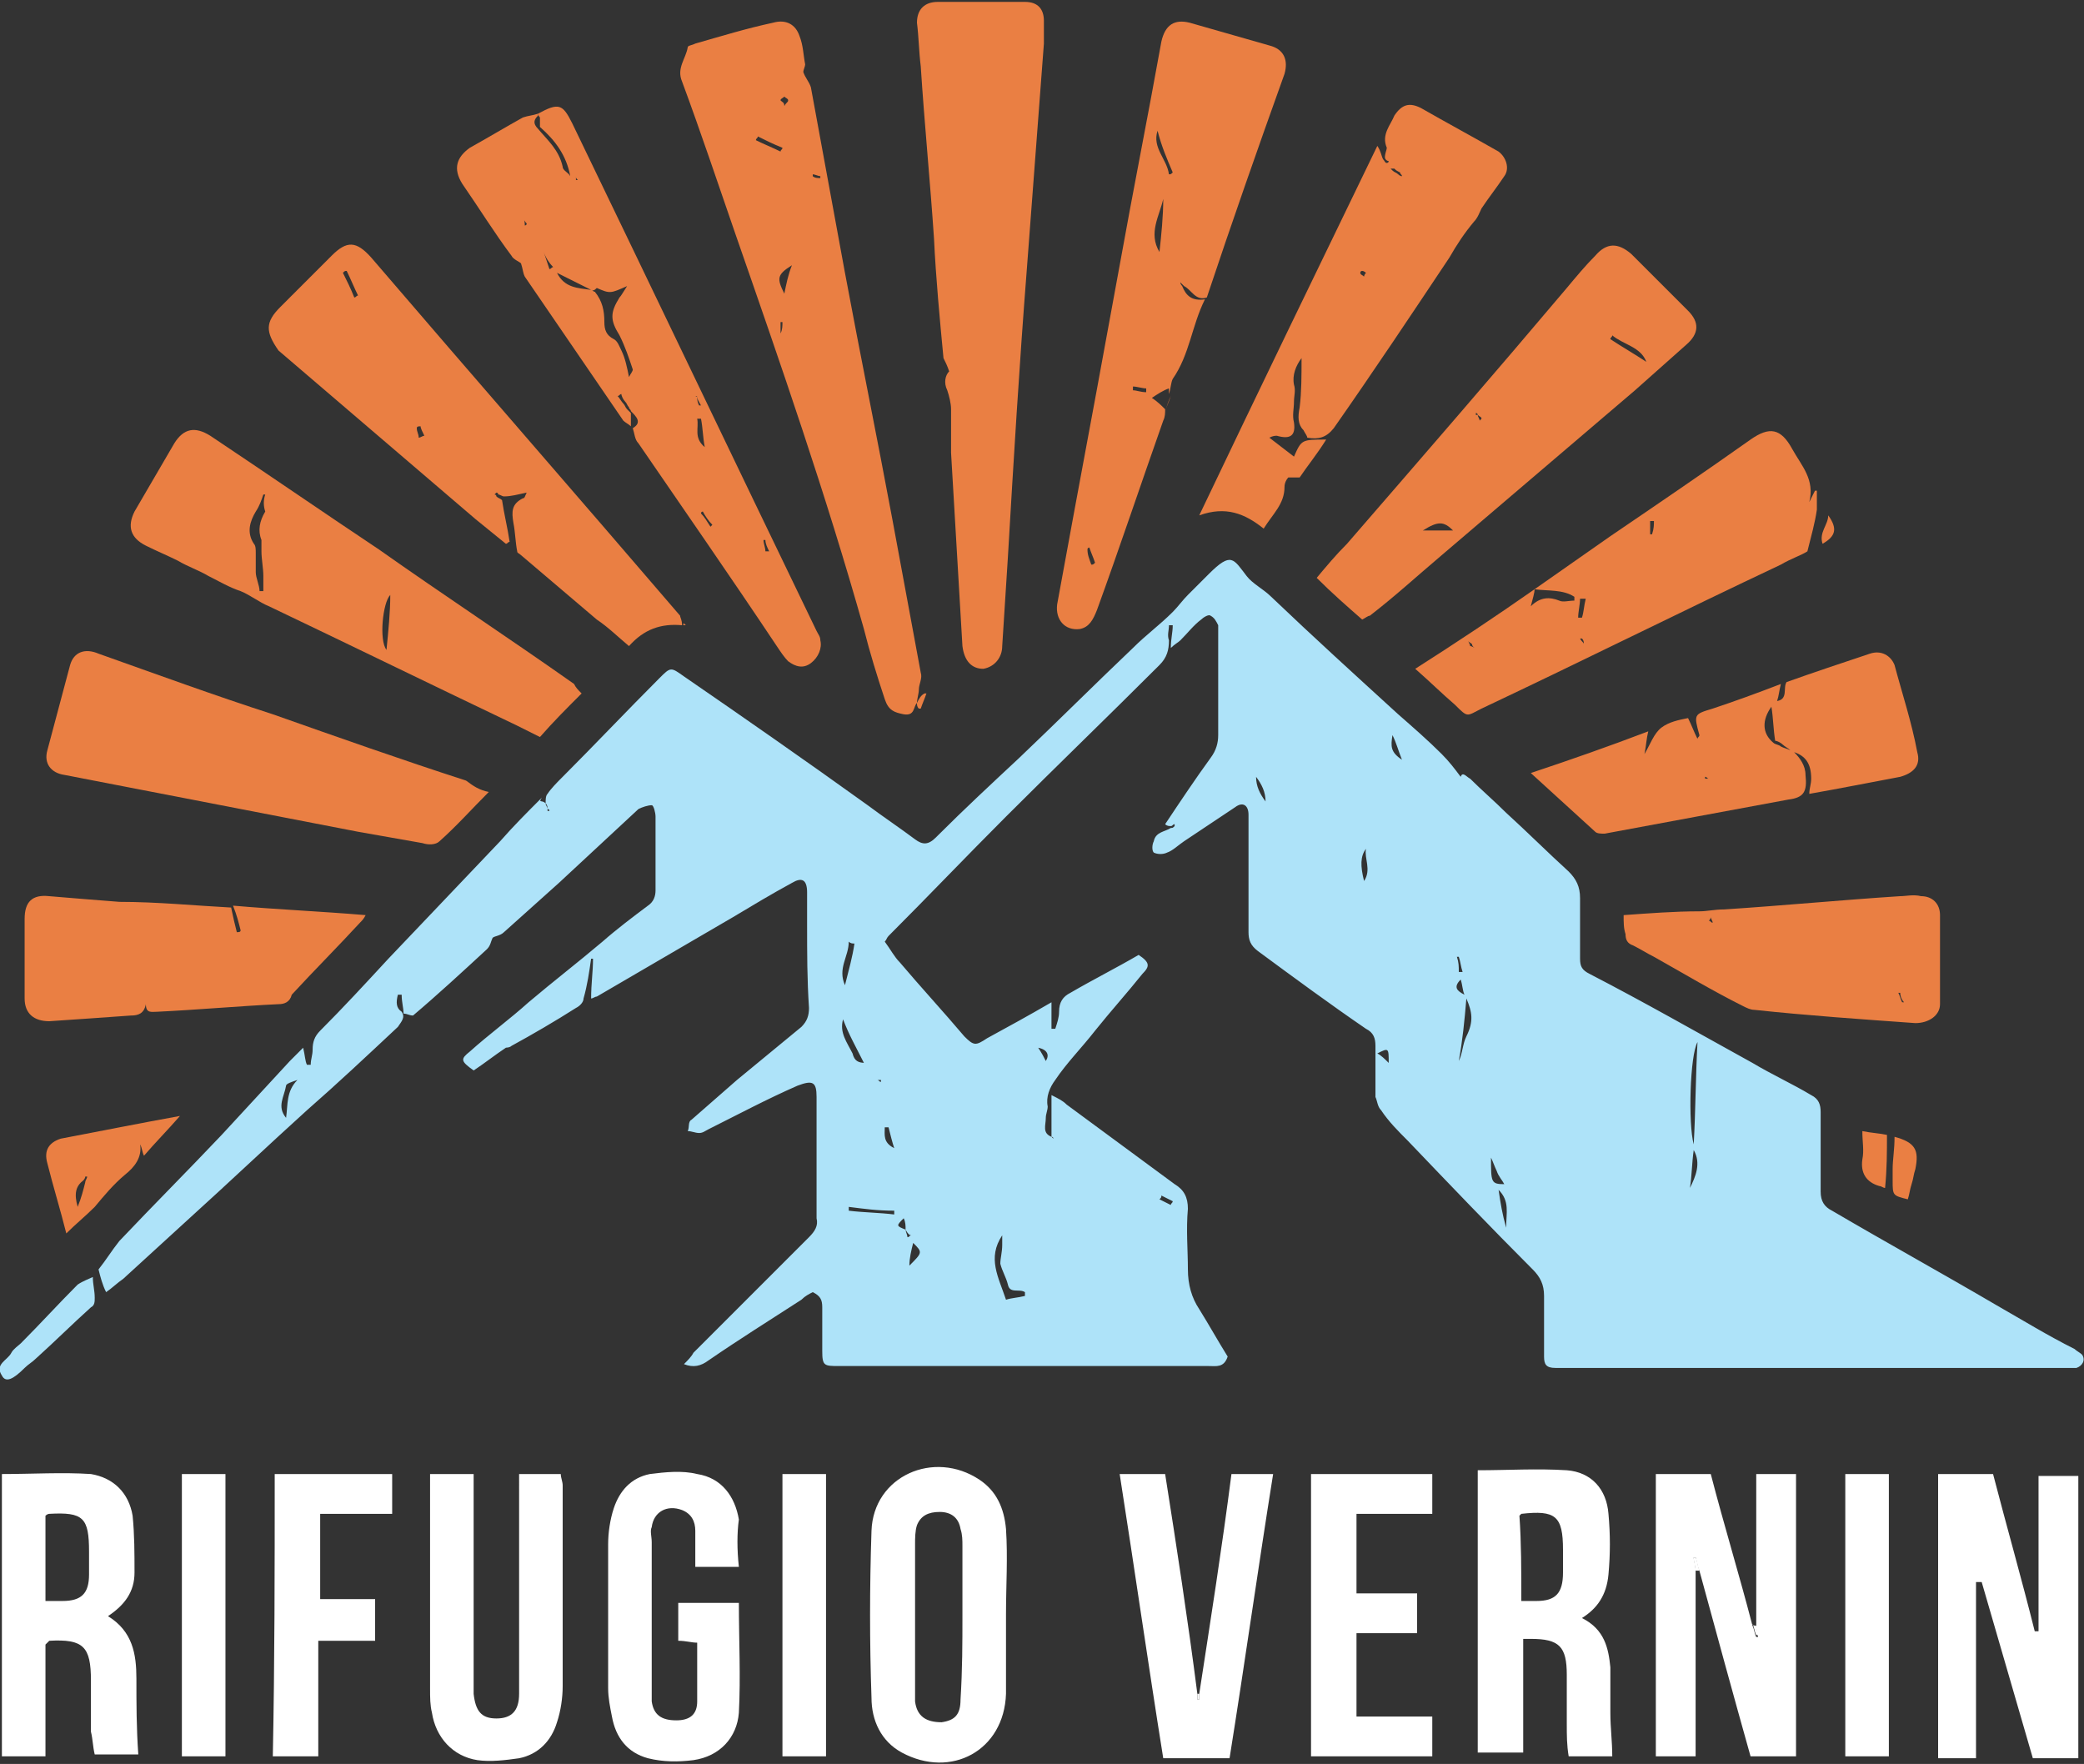 <?xml version="1.0" encoding="utf-8"?>
<!-- Generator: $$$/GeneralStr/196=Adobe Illustrator 27.6.0, SVG Export Plug-In . SVG Version: 6.00 Build 0)  -->
<svg version="1.1" id="Livello_1" xmlns="http://www.w3.org/2000/svg" xmlns:xlink="http://www.w3.org/1999/xlink" x="0px" y="0px"
	 width="110px" height="93.1px" viewBox="0 0 110 93.1" style="enable-background:new 0 0 110 93.1;" xml:space="preserve">
<rect x="0" y="0" width="110" height="93.1" fill="#333333" stroke="none"/>
<style type="text/css">
	.st0{fill:#AEE3F9;}
	.st1{fill:#EA7F43;}
	.st2{fill:#FFFFFF;}
</style>
<g>
	<path class="st0" d="M28.8,42.4c0-0.2,0-0.4,0.1-0.5c0.2-0.3,0.5-0.6,0.8-0.9c1.7-1.7,3.4-3.5,5.1-5.2c0.6-0.6,0.6-0.6,1.3-0.1
		c3.2,2.2,6.5,4.5,9.7,6.8c0.8,0.6,1.7,1.2,2.5,1.8c0.4,0.3,0.7,0.3,1.1-0.1c0,0,0,0,0.1-0.1c1.4-1.4,2.8-2.7,4.3-4.1
		c2-1.9,4-3.9,6-5.8c0.7-0.7,1.4-1.2,2.1-1.9c0.3-0.3,0.5-0.6,0.8-0.9c0.4-0.4,0.7-0.7,1.1-1.1c1.2-1.2,1.3-0.8,2,0.1
		c0.3,0.4,0.9,0.7,1.3,1.1c2.2,2.1,4.4,4.1,6.7,6.2c0.8,0.7,1.6,1.4,2.3,2.1c0.4,0.4,0.7,0.8,1,1.2c0.1-0.3,0.3,0,0.5,0.1
		c0.6,0.6,1.3,1.2,1.9,1.8c1.1,1,2.2,2.1,3.3,3.1c0.4,0.4,0.6,0.8,0.6,1.4c0,1.1,0,2.2,0,3.2c0,0.4,0.1,0.6,0.5,0.8
		c2.9,1.5,5.7,3.1,8.6,4.7c1,0.6,2.1,1.1,3.1,1.7c0.4,0.2,0.5,0.5,0.5,0.9c0,1.4,0,2.8,0,4.2c0,0.5,0.2,0.8,0.6,1
		c2.9,1.7,5.8,3.3,8.7,5c1.4,0.8,2.7,1.6,4.1,2.3c0.1,0.1,0.3,0.2,0.4,0.3c0.2,0.3,0,0.6-0.3,0.7c-0.2,0-0.4,0-0.6,0
		c-8.8,0-17.6,0-26.5,0c-0.1,0-0.3,0-0.4,0c-0.5,0-0.6-0.2-0.6-0.6c0-1.1,0-2.1,0-3.2c0-0.6-0.2-1-0.6-1.4c-2.2-2.2-4.4-4.5-6.6-6.8
		c-0.5-0.5-1-1-1.4-1.6c-0.2-0.2-0.2-0.5-0.3-0.7c0-0.9,0-1.8,0-2.7c0-0.4-0.1-0.7-0.5-0.9c-1.9-1.3-3.8-2.7-5.7-4.1
		c-0.4-0.3-0.5-0.6-0.5-1c0-1.9,0-3.8,0-5.7c0-0.2,0-0.3,0-0.5c0-0.5-0.3-0.7-0.7-0.4c-0.9,0.6-1.8,1.2-2.7,1.8
		c-0.3,0.2-0.6,0.5-0.9,0.6c-0.2,0.1-0.5,0.1-0.7,0c-0.1-0.1-0.1-0.4,0-0.6c0.1-0.5,0.6-0.5,0.9-0.7c0.1,0,0.1,0,0.2-0.1
		c0,0,0-0.1,0-0.1c-0.1,0-0.1,0.1-0.2,0.1c-0.1,0-0.2,0-0.3-0.1c0.8-1.2,1.6-2.4,2.4-3.5c0.3-0.4,0.4-0.8,0.4-1.2c0-1.8,0-3.6,0-5.3
		c0-0.2,0-0.4,0-0.5c-0.1-0.2-0.2-0.4-0.4-0.5c-0.1-0.1-0.4,0.1-0.5,0.2c-0.4,0.3-0.7,0.7-1.1,1.1c-0.1,0.1-0.3,0.2-0.5,0.4
		c0-0.5,0.1-0.8,0.1-1.2c-0.1,0-0.2,0-0.2,0c0,0.3-0.1,0.5,0,0.8c0,0.5-0.1,0.9-0.5,1.3c-2.7,2.7-5.4,5.3-8.1,8
		c-2.1,2.1-4.1,4.2-6.2,6.3c-0.1,0.1-0.1,0.2-0.2,0.3c0.3,0.4,0.5,0.8,0.8,1.1c1.1,1.3,2.3,2.6,3.4,3.9c0.5,0.5,0.6,0.5,1.2,0.1
		c1.1-0.6,2.2-1.2,3.4-1.9c0,0.5,0,1,0,1.4c0.1,0,0.1,0,0.2,0c0.1-0.3,0.2-0.6,0.2-0.9c0-0.5,0.2-0.8,0.6-1c1.2-0.7,2.4-1.3,3.6-2
		c0.6,0.4,0.6,0.6,0.2,1c-0.8,1-1.7,2-2.5,3c-0.7,0.9-1.5,1.7-2.1,2.6c-0.3,0.4-0.5,0.9-0.4,1.4c0,0.2-0.1,0.4-0.1,0.6
		c0,0.4-0.2,0.8,0.3,1c0,0,0.1,0.1,0.1,0.1c0,0,0-0.1-0.1-0.1c0-0.7,0-1.4,0-2.2c0.4,0.2,0.6,0.3,0.8,0.5c1.9,1.4,3.8,2.8,5.7,4.2
		c0.5,0.3,0.7,0.7,0.7,1.3c-0.1,1.1,0,2.2,0,3.2c0,0.8,0.2,1.5,0.6,2.1c0.5,0.8,1,1.7,1.5,2.5c-0.2,0.6-0.6,0.5-1,0.5
		c-4.1,0-8.3,0-12.4,0c-2.4,0-4.7,0-7.1,0c-0.8,0-0.9,0-0.9-0.8c0-0.8,0-1.5,0-2.3c0-0.4-0.1-0.6-0.5-0.8c-0.2,0.1-0.4,0.2-0.6,0.4
		c-1.7,1.1-3.3,2.1-4.9,3.2c-0.4,0.3-0.8,0.4-1.3,0.2c0.2-0.2,0.4-0.4,0.5-0.6c2-2,4-4,6.1-6.1c0.3-0.3,0.5-0.6,0.4-1
		c0-2.1,0-4.3,0-6.4c0-0.8-0.2-0.9-1-0.6c-1.6,0.7-3.1,1.5-4.7,2.3c-0.2,0.1-0.3,0.2-0.5,0.2c-0.2,0-0.4-0.1-0.6-0.1
		c0.1-0.2,0-0.5,0.2-0.6c0.8-0.7,1.6-1.4,2.4-2.1c1.1-0.9,2.3-1.9,3.4-2.8c0.3-0.3,0.4-0.6,0.4-1c-0.1-1.5-0.1-2.9-0.1-4.4
		c0-0.6,0-1.1,0-1.7c0-0.7-0.3-0.8-0.8-0.5c-1.1,0.6-2.1,1.2-3.1,1.8c-2.4,1.4-4.8,2.8-7.2,4.2c-0.1,0-0.2,0.1-0.3,0.1
		c0-0.8,0.1-1.4,0.1-2.1c0,0,0,0-0.1,0c-0.1,0.7-0.2,1.4-0.4,2.1c0,0.2-0.2,0.4-0.4,0.5c-1.1,0.7-2.3,1.4-3.4,2
		c-0.1,0.1-0.3,0.1-0.4,0.1c0,0,0,0,0-0.1c0,0,0,0,0,0c0,0,0,0,0.1,0.1c-0.6,0.4-1.1,0.8-1.7,1.2c-0.7-0.5-0.7-0.6-0.2-1
		c1-0.9,2.1-1.7,3.1-2.6c1.3-1.1,2.6-2.1,3.9-3.2c0.8-0.7,1.6-1.3,2.4-1.9c0.3-0.2,0.4-0.5,0.4-0.8c0-1.3,0-2.6,0-3.9
		c0-0.2-0.1-0.6-0.2-0.6c-0.2,0-0.5,0.1-0.7,0.2c-1.4,1.3-2.8,2.6-4.2,3.9c-1,0.9-1.9,1.7-2.9,2.6c-0.2,0.2-0.5,0.2-0.6,0.3
		c-0.1,0.2-0.1,0.4-0.3,0.6c-1.3,1.2-2.6,2.4-3.9,3.5c-0.2,0-0.3-0.1-0.5-0.1c0-0.3-0.1-0.6-0.1-1c-0.1,0-0.1,0-0.2,0
		c-0.1,0.4-0.1,0.7,0.2,0.9c0.2,0.3,0,0.5-0.2,0.8c-1.6,1.5-3.2,3-4.8,4.4c-2.1,1.9-4.1,3.8-6.2,5.7c-1.2,1.1-2.3,2.1-3.5,3.2
		c-0.3,0.2-0.6,0.5-0.9,0.7c-0.2-0.4-0.3-0.8-0.4-1.2c0,0,0,0,0,0c0.4-0.5,0.7-1,1.1-1.5c1.8-1.9,3.6-3.7,5.4-5.6
		c1.2-1.3,2.4-2.6,3.6-3.9c0.2-0.2,0.4-0.4,0.7-0.7c0.1,0.4,0.1,0.7,0.2,0.9c0.1,0,0.1,0,0.2,0c0-0.3,0.1-0.5,0.1-0.8
		c0-0.4,0.1-0.7,0.4-1c1.2-1.2,2.4-2.5,3.6-3.8c2-2.1,3.9-4.1,5.9-6.2c0.7-0.8,1.4-1.5,2.2-2.3C28.4,42.4,28.6,42.2,28.8,42.4
		c0,0.1,0.1,0.2,0.1,0.3c0,0,0,0,0,0.1c0,0,0,0,0.1,0c0,0,0-0.1-0.1-0.1C28.9,42.6,28.9,42.5,28.8,42.4z M62.2,63.7
		C62.2,63.7,62.2,63.7,62.2,63.7C62.2,63.7,62.2,63.7,62.2,63.7C62.2,63.7,62.2,63.7,62.2,63.7C62.2,63.8,62.2,63.8,62.2,63.7
		C62.3,63.8,62.3,63.8,62.2,63.7C62.3,63.8,62.2,63.8,62.2,63.7z M46.3,57c-0.1-0.1-0.1-0.1-0.2-0.2c-0.1-0.2-0.2-0.3-0.3-0.5
		c-0.1-0.1-0.1-0.1-0.2-0.2c-0.4-0.8-0.8-1.5-1.1-2.3c-0.2,0.7,0.2,1.2,0.5,1.8c0.1,0.4,0.3,0.5,0.7,0.5c0.1,0.1,0.1,0.1,0.2,0.2
		c0.1,0.2,0.2,0.3,0.3,0.5C46.2,56.9,46.2,56.9,46.3,57c0.1,0,0.1,0.1,0.2,0.1c0,0,0-0.1,0-0.1C46.4,57,46.3,57,46.3,57z M47.8,64.9
		c0,0.1,0.1,0.3,0.1,0.4c0.1,0,0.1-0.1,0.2-0.1C48,65.2,47.9,65.1,47.8,64.9c0-0.2,0-0.4-0.1-0.6C47.3,64.7,47.3,64.7,47.8,64.9z
		 M66.3,41C66.3,41,66.3,41,66.3,41C66.3,41,66.2,41,66.3,41C66.2,41,66.3,41,66.3,41c0,0.5,0.2,0.9,0.5,1.3
		C66.8,41.8,66.6,41.4,66.3,41z M89.4,60.4c0.1-1.8,0.1-3.6,0.2-5.4C89.2,55.7,89.1,59.3,89.4,60.4z M54.1,68.4c0-0.1,0-0.1,0-0.2
		c-0.3-0.2-0.8,0.1-0.9-0.4c-0.1-0.4-0.3-0.7-0.4-1.1c0-0.3,0.1-0.6,0.1-1c0-0.2,0-0.3,0-0.5c-0.8,1.2-0.2,2.2,0.2,3.4
		C53.4,68.5,53.7,68.5,54.1,68.4z M77.4,52.7c-0.1,1.2-0.2,2.2-0.4,3.3c0.2-0.4,0.2-0.9,0.4-1.3C77.8,53.9,77.7,53.4,77.4,52.7z
		 M44.6,52c0.2-0.8,0.4-1.5,0.5-2.2c-0.1,0-0.2,0-0.3-0.1C44.8,50.5,44.2,51.1,44.6,52z M15.1,59c0.1-0.7,0-1.4,0.6-2
		c-0.3,0.1-0.6,0.2-0.6,0.3C15,57.9,14.6,58.4,15.1,59z M78.7,61.1c0,1.3,0,1.4,0.7,1.4c-0.1-0.2-0.3-0.4-0.4-0.7
		C78.9,61.6,78.8,61.3,78.7,61.1z M44.8,63.7c0,0.1,0,0.1,0,0.2c0.8,0.1,1.6,0.1,2.4,0.2c0-0.1,0-0.1,0-0.2
		C46.3,63.9,45.6,63.8,44.8,63.7z M72,46.5c0.4-0.6,0-1.2,0.1-1.7C71.8,45.2,71.8,45.7,72,46.5z M89.4,60.7c-0.1,0.7-0.1,1.4-0.2,2
		C89.5,62.1,89.8,61.4,89.4,60.7z M48,66.8c0.7-0.7,0.7-0.7,0.2-1.2C48.1,66,48,66.4,48,66.8z M46.9,59.5c-0.1,0-0.1,0-0.2,0
		c0,0.4-0.1,0.8,0.5,1.1C47.1,60.3,47,59.9,46.9,59.5z M74,40.1c-0.2-0.5-0.3-0.9-0.5-1.3C73.4,39.4,73.4,39.7,74,40.1z M79.5,64.8
		c0-0.8,0.2-1.4-0.4-2C79.2,63.5,79.3,64.1,79.5,64.8z M73.3,56.1c0-0.8,0-0.8-0.6-0.5C72.9,55.7,73.1,55.9,73.3,56.1z M77.3,52.5
		c-0.1-0.2-0.1-0.5-0.2-0.8C76.7,52.1,76.9,52.3,77.3,52.5z M77,51.3c0.1,0,0.2,0,0.2,0c-0.1-0.3-0.1-0.5-0.2-0.8c0,0-0.1,0-0.1,0
		C77,50.8,77,51,77,51.3z M55.2,56c0.2-0.3,0.1-0.6-0.4-0.7C55,55.6,55.1,55.8,55.2,56z M61.3,63.1c0,0.1,0,0.1-0.1,0.2
		c0.2,0.1,0.4,0.2,0.6,0.3c0-0.1,0.1-0.1,0.1-0.2C61.7,63.3,61.5,63.2,61.3,63.1z"/>
	<path class="st1" d="M48.4,37.1c-0.2,0.2-0.1,0.7-0.7,0.6c-0.5-0.1-0.8-0.2-1-0.8c-0.4-1.2-0.8-2.5-1.1-3.7c-2-7.1-4.4-14-6.8-20.9
		C37.9,9.7,37,7,36,4.3c-0.3-0.7,0.2-1.2,0.3-1.8c0-0.1,0.2-0.1,0.4-0.2c1.4-0.4,2.7-0.8,4.1-1.1C41.5,1,42,1.3,42.2,1.9
		c0.2,0.5,0.2,1,0.3,1.5c0,0.1-0.1,0.3-0.1,0.4c0.1,0.3,0.3,0.5,0.4,0.8c0.6,3.3,1.2,6.5,1.8,9.8c0.8,4.3,1.7,8.7,2.5,13
		c0.5,2.7,1,5.4,1.5,8.1c0.1,0.3-0.1,0.6-0.1,0.9C48.5,36.6,48.4,36.9,48.4,37.1L48.4,37.1z M40,7.2c0,0.1-0.1,0.1-0.1,0.2
		c0.4,0.2,0.9,0.4,1.3,0.6c0-0.1,0.1-0.1,0.1-0.2C40.8,7.6,40.4,7.4,40,7.2z M41.4,15.5c0.1-0.5,0.2-1,0.4-1.5
		C41,14.5,41,14.7,41.4,15.5z M41.4,5.6c0.1-0.2,0.2-0.2,0.2-0.3c0-0.1-0.1-0.1-0.2-0.2c-0.1,0.1-0.2,0.1-0.2,0.2
		C41.3,5.4,41.4,5.4,41.4,5.6z M43.3,9.4c0,0,0-0.1,0-0.1c-0.1,0-0.3-0.1-0.4-0.1c0,0,0,0.1,0,0.1C43,9.4,43.2,9.4,43.3,9.4z
		 M41.2,17.6C41.2,17.6,41.2,17.6,41.2,17.6c0.1-0.2,0.1-0.4,0.1-0.6c0,0-0.1,0-0.1,0C41.2,17.2,41.2,17.4,41.2,17.6z M41.4,9
		C41.4,9.1,41.3,9.1,41.4,9c0,0.1,0,0.1,0,0.2c0,0,0,0,0,0C41.4,9.1,41.4,9.1,41.4,9z"/>
	<path class="st1" d="M50.1,19.6c-0.1-0.3-0.2-0.5-0.3-0.7c-0.2-2.1-0.4-4.2-0.5-6.3c-0.2-3-0.5-6-0.7-9.1c-0.1-0.8-0.1-1.5-0.2-2.3
		c0-0.7,0.4-1.1,1.1-1.1c1.5,0,3.1,0,4.6,0c0.7,0,1,0.4,1,1c0,0.4,0,0.8,0,1.2c-0.3,4-0.6,7.9-0.9,11.9c-0.4,5.1-0.7,10.1-1,15.2
		c-0.1,1.5-0.2,3.1-0.3,4.7c0,0.6-0.4,1.1-1,1.2c-0.6,0-1-0.4-1.1-1.2c-0.2-3.4-0.4-6.8-0.6-10.2c0-0.8,0-1.5,0-2.3
		c0-0.3-0.1-0.7-0.2-1C49.8,20.2,49.9,19.8,50.1,19.6z M52.9,13.2C52.9,13.3,52.9,13.3,52.9,13.2c0.1,0,0.3,0,0.4,0c0,0,0,0,0,0
		C53.2,13.2,53,13.2,52.9,13.2z"/>
	<path class="st1" d="M61.5,21.6c0,0.2,0,0.4-0.1,0.6c-1.2,3.4-2.3,6.7-3.5,10c-0.2,0.5-0.4,0.9-0.9,1c-0.8,0.1-1.3-0.5-1.2-1.3
		c0.3-1.6,0.6-3.3,0.9-4.9c0.8-4.3,1.6-8.6,2.4-13c0.7-3.9,1.5-7.9,2.2-11.8c0.2-0.9,0.7-1.2,1.5-1C64.2,1.6,65.6,2,67,2.4
		c0.8,0.2,1,0.8,0.8,1.5c-1.4,3.9-2.8,7.9-4.1,11.8c-0.6,0.2-0.8-0.4-1.2-0.6c-0.1-0.1-0.1-0.1-0.2-0.2c0,0.1,0.1,0.2,0.1,0.2
		c0.2,0.5,0.5,0.8,1.2,0.7c-0.7,1.4-0.8,2.9-1.7,4.2c-0.1,0.2-0.1,0.5-0.2,0.8l0,0c0-0.1,0-0.2,0-0.3c-0.3,0.1-0.6,0.3-0.9,0.5
		C61.1,21.2,61.3,21.4,61.5,21.6L61.5,21.6z M61.4,10.5c-0.2,0.9-0.8,1.8-0.2,2.8C61.3,12.4,61.4,11.4,61.4,10.5z M61.1,6.9
		c-0.3,0.9,0.5,1.5,0.6,2.3c0.1,0,0.1,0,0.2-0.1C61.6,8.4,61.3,7.7,61.1,6.9z M57.6,29.8c0.1,0,0.1,0,0.2-0.1
		c-0.1-0.3-0.2-0.5-0.3-0.8c0,0-0.1,0-0.1,0.1C57.4,29.3,57.5,29.5,57.6,29.8z M60.5,20.7c0-0.1,0-0.1,0-0.2c-0.2,0-0.5-0.1-0.7-0.1
		c0,0.1,0,0.1,0,0.2C60,20.6,60.2,20.7,60.5,20.7z"/>
	<path class="st1" d="M28.4,6c1.1-0.6,1.3-0.5,1.8,0.5c4.3,8.9,8.6,17.9,12.9,26.8c0.1,0.2,0.2,0.3,0.2,0.5c0.1,0.4-0.1,0.9-0.5,1.2
		c-0.4,0.3-0.8,0.2-1.2-0.1c-0.2-0.2-0.4-0.5-0.6-0.8c-2.4-3.6-4.9-7.2-7.3-10.7c-0.2-0.2-0.2-0.5-0.3-0.8c0.5-0.3,0.2-0.6-0.1-0.9
		c0-0.1-0.1-0.1-0.1-0.2c-0.1-0.1-0.1-0.2-0.2-0.3c-0.1-0.1-0.2-0.3-0.2-0.4c-0.1,0-0.1,0.1-0.2,0.1c0.1,0.1,0.2,0.3,0.3,0.4
		c0.1,0.1,0.1,0.2,0.2,0.3c0.1,0.1,0.1,0.1,0.2,0.2c0,0.2,0,0.4,0,0.7c-0.1-0.1-0.3-0.2-0.4-0.3c-1.7-2.5-3.5-5.1-5.2-7.6
		c-0.1-0.2-0.1-0.4-0.2-0.7c-0.1-0.1-0.4-0.2-0.5-0.4c-0.9-1.2-1.7-2.5-2.6-3.8c-0.5-0.8-0.3-1.4,0.4-1.9c0.9-0.5,1.9-1.1,2.8-1.6
		C27.9,6.1,28.1,6.1,28.4,6c0,0,0,0.1,0,0.1c-0.2,0.2-0.3,0.4,0,0.7c0.5,0.6,1.1,1.1,1.3,2c0,0.2,0.3,0.3,0.4,0.5
		c-0.2-1.1-0.8-1.9-1.6-2.6c0-0.2,0-0.3,0-0.5C28.4,6.1,28.4,6,28.4,6z M27.6,11.5L27.6,11.5L27.6,11.5c0.1,0.1,0.1,0.3,0.1,0.4
		c0,0,0.1,0,0.1-0.1C27.8,11.8,27.7,11.7,27.6,11.5z M28.7,13.3C28.6,13.3,28.6,13.3,28.7,13.3C28.6,13.3,28.6,13.3,28.7,13.3
		C28.6,13.3,28.6,13.3,28.7,13.3c0.1,0.3,0.2,0.6,0.3,0.9c0.1,0,0.1-0.1,0.2-0.1C29,13.9,28.8,13.6,28.7,13.3z M31.2,15.3
		c0.1,0,0.1,0.1,0.2,0.1c0.4,0.5,0.5,1,0.5,1.6c0,0.4,0.1,0.7,0.5,0.9c0.2,0.1,0.3,0.4,0.4,0.6c0.2,0.4,0.3,0.9,0.4,1.4
		c0.1-0.2,0.2-0.3,0.2-0.4c-0.2-0.6-0.4-1.2-0.7-1.8c-0.5-0.8-0.5-1.2,0-2c0.1-0.1,0.2-0.3,0.4-0.6c-0.9,0.4-0.9,0.4-1.6,0.1
		C31.3,15.4,31.3,15.3,31.2,15.3c-0.6-0.3-1.2-0.6-1.8-0.9C29.8,15.2,30.5,15.2,31.2,15.3z M37,22.1c-0.1,0-0.1,0-0.2,0
		c0.1,0.5-0.2,1,0.4,1.5C37.1,23.1,37.1,22.6,37,22.1z M37.5,27.8c0,0,0.1-0.1,0.1-0.1c-0.2-0.2-0.4-0.5-0.5-0.7
		C37.1,27,37,27,37,27.1C37.2,27.3,37.3,27.5,37.5,27.8z M40.4,28.5c0,0-0.1,0-0.1,0c0,0.2,0.1,0.4,0.1,0.6c0.1,0,0.1,0,0.2,0
		C40.5,28.9,40.4,28.7,40.4,28.5z M36.8,20.9C36.7,20.9,36.7,21,36.8,20.9c0,0.2,0,0.3,0.1,0.5c0,0,0.1,0,0.1,0
		C36.9,21.2,36.8,21.1,36.8,20.9z M30.4,9.3C30.4,9.3,30.3,9.4,30.4,9.3c0,0.1,0,0.1,0,0.2c0,0,0.1,0,0.1,0
		C30.4,9.4,30.4,9.4,30.4,9.3z"/>
	<path class="st1" d="M36,33c-1.1-0.1-2,0.2-2.8,1.1c-0.6-0.5-1.1-1-1.7-1.4c-1.3-1.1-2.7-2.3-4-3.4c-0.1-0.1-0.2-0.1-0.2-0.2
		c-0.1-0.5-0.1-1-0.2-1.5c-0.1-0.6-0.1-1,0.5-1.3c0.1,0,0.1-0.1,0.2-0.3c-0.5,0.1-0.8,0.2-1.2,0.2c-0.1,0-0.2-0.1-0.3-0.1
		c0,0,0-0.1-0.1-0.1c0,0,0,0-0.1,0.1c0,0,0.1,0,0.1,0.1c0.1,0.1,0.2,0.1,0.3,0.2c0.1,0.7,0.3,1.5,0.4,2.2c-0.1,0-0.1,0.1-0.2,0.1
		c-0.5-0.4-1.1-0.9-1.6-1.3c-3.5-3-6.9-5.9-10.4-8.9C14,17.5,14,17,14.8,16.2c0.9-0.9,1.8-1.8,2.7-2.7c0.8-0.8,1.3-0.8,2.1,0.1
		c5.4,6.3,10.9,12.6,16.3,18.9C35.9,32.6,36,32.7,36,33C36,32.9,36,32.9,36,33z M18.7,15.7c0.1,0,0.1-0.1,0.2-0.1
		c-0.2-0.4-0.4-0.9-0.6-1.3c-0.1,0-0.1,0-0.2,0.1C18.3,14.8,18.5,15.2,18.7,15.7z M22.2,22.5c-0.1,0-0.2,0-0.2,0.1
		c0,0.2,0.1,0.3,0.1,0.5c0.1,0,0.2-0.1,0.3-0.1C22.3,22.8,22.2,22.6,22.2,22.5z"/>
	<path class="st1" d="M30.7,36.6c-0.8,0.8-1.5,1.5-2.2,2.3c-0.4-0.2-0.8-0.4-1.2-0.6c-4.4-2.1-8.7-4.2-13.1-6.3
		c-0.5-0.2-1-0.6-1.5-0.8c-0.6-0.2-1.1-0.5-1.7-0.8c-0.5-0.3-1.1-0.5-1.6-0.8c-0.6-0.3-1.1-0.5-1.7-0.8c-0.8-0.4-1-1-0.6-1.8
		c0.7-1.2,1.4-2.4,2.1-3.6c0.5-0.8,1.1-0.9,1.9-0.4c3,2,5.9,4,8.9,6c3.4,2.4,6.9,4.7,10.3,7.1C30.4,36.3,30.5,36.4,30.7,36.6z
		 M14,26.1c0,0-0.1,0-0.1,0c-0.1,0.3-0.2,0.6-0.4,0.9c-0.3,0.5-0.5,1.1-0.1,1.7c0.1,0.1,0.1,0.3,0.1,0.5c0,0.3,0,0.7,0,1
		c0,0.3,0.2,0.7,0.2,1c0.1,0,0.1,0,0.2,0c0-0.3,0-0.5,0-0.8c0-0.4-0.1-0.9-0.1-1.3c0-0.2,0-0.4,0-0.6c-0.2-0.5-0.1-1,0.2-1.5
		C13.9,26.7,13.9,26.4,14,26.1z M20.4,34.3c0.1-1,0.2-2,0.2-2.9C20.2,31.8,20,33.8,20.4,34.3z"/>
	<path class="st1" d="M71.9,32.7c-0.8-0.7-1.6-1.4-2.4-2.2c0.5-0.6,1-1.2,1.6-1.8c3.9-4.5,7.8-9,11.6-13.5c0.5-0.6,1-1.2,1.5-1.7
		c0.6-0.7,1.2-0.7,1.9-0.1c1,1,2,2,3,3c0.6,0.6,0.6,1.2-0.1,1.8c-0.9,0.8-1.8,1.6-2.7,2.4c-3.4,2.9-6.8,5.8-10.2,8.7
		c-1.3,1.1-2.5,2.2-3.8,3.2C72.2,32.5,72.1,32.6,71.9,32.7z M78,21.9c0,0,0-0.1-0.1-0.1c0,0,0,0.1,0,0.1C78,21.9,78,21.9,78,21.9
		c0,0.1,0.1,0.2,0.1,0.3c0,0,0.1-0.1,0.1-0.1C78.2,22,78.1,22,78,21.9z M86.9,19.1C86.9,19.1,87,19.1,86.9,19.1
		C87,19.1,86.9,19.1,86.9,19.1c-0.3-0.8-1.2-0.9-1.8-1.4c0,0.1-0.1,0.1-0.1,0.2C85.6,18.3,86.3,18.7,86.9,19.1z M75.1,28
		c0.6,0,1.1,0,1.6,0C76.2,27.5,75.9,27.5,75.1,28z"/>
	<path class="st1" d="M73.1,8.3c0-0.2,0.1-0.4,0.1-0.5c-0.3-0.7,0.2-1.2,0.4-1.7C74,5.5,74.4,5.4,75,5.7c1.4,0.8,2.7,1.5,4.1,2.3
		c0.4,0.3,0.6,0.9,0.3,1.3c-0.4,0.6-0.8,1.1-1.2,1.7c-0.1,0.2-0.2,0.5-0.4,0.7c-0.5,0.6-0.9,1.2-1.3,1.9c-2,3-4,6-6.1,9
		c-0.4,0.5-0.8,0.6-1.4,0.5c0-0.1-0.1-0.2-0.2-0.4c-0.3-0.3-0.3-0.7-0.2-1.2c0.1-0.8,0.1-1.7,0.1-2.6c-0.3,0.4-0.5,0.9-0.4,1.4
		c0.1,0.3,0,0.6,0,0.9c0,0.4-0.1,0.7,0,1.1c0.1,0.7-0.2,0.9-0.9,0.7c-0.1,0-0.2,0-0.4,0.1c0.4,0.3,0.9,0.7,1.3,1
		c0.4-0.9,0.4-0.9,1.7-0.9c-0.5,0.8-1,1.4-1.4,2c-0.3,0-0.5,0-0.6,0c-0.1,0.1-0.2,0.3-0.2,0.5c0,0.9-0.6,1.4-1.1,2.2
		c-1-0.8-2-1.2-3.4-0.7c3.1-6.5,6.2-12.9,9.4-19.5C72.9,8,72.9,8.2,73,8.4c0.1,0.1,0.1,0.2,0.2,0.2c0,0,0.1,0,0.1-0.1
		C73.2,8.5,73.1,8.4,73.1,8.3z M74,9.3c0-0.1-0.1-0.1-0.1-0.2C73.7,9,73.7,9,73.6,8.9c-0.1,0-0.1,0-0.2,0c0,0,0.1,0.1,0.1,0.1
		c0.1,0.1,0.2,0.1,0.3,0.2C73.8,9.2,73.9,9.3,74,9.3c0,0,0.1,0,0.1,0C74,9.3,74,9.3,74,9.3z M72.1,14.4c0,0-0.1-0.1-0.2-0.1
		c-0.1,0-0.1,0.1-0.1,0.1c0,0.1,0.1,0.1,0.2,0.2C72,14.6,72,14.5,72.1,14.4z"/>
	<path class="st1" d="M25.8,41.8c-0.9,0.9-1.7,1.8-2.6,2.6c-0.2,0.2-0.6,0.2-0.9,0.1c-1.1-0.2-2.3-0.4-3.4-0.6
		c-4.1-0.8-8.3-1.6-12.4-2.4c-1-0.2-2.1-0.4-3.1-0.6c-0.7-0.1-1.1-0.6-0.9-1.3c0.4-1.5,0.8-3,1.2-4.5c0.2-0.7,0.8-0.9,1.5-0.6
		c3.1,1.1,6.1,2.2,9.2,3.2c3.4,1.2,6.8,2.4,10.2,3.5C25,41.5,25.3,41.7,25.8,41.8z"/>
	<path class="st1" d="M81,31.1c1.3-0.9,2.7-1.9,4-2.8c2.5-1.7,5-3.4,7.4-5.1c1-0.7,1.6-0.6,2.2,0.5c0.5,0.9,1.2,1.6,0.9,2.8
		c0.1-0.2,0.2-0.4,0.3-0.6c0,0,0.1,0,0.1,0c0,0.3,0,0.7,0,1c-0.1,0.7-0.3,1.4-0.5,2.2c-0.3,0.2-0.9,0.4-1.4,0.7
		c-5.3,2.5-10.5,5.1-15.8,7.6c-0.8,0.4-0.7,0.5-1.4-0.2c-0.7-0.6-1.3-1.2-2.1-1.9C76.9,33.9,79,32.5,81,31.1c0,0.2-0.1,0.5-0.2,0.9
		c0.5-0.5,1-0.5,1.5-0.3c0.2,0.1,0.5,0,0.8,0c0-0.1,0-0.1,0-0.2C82.5,31.1,81.7,31.2,81,31.1z M77.7,34c-0.1-0.1-0.2-0.1-0.2-0.2
		c0,0.1,0.1,0.2,0.1,0.3c0.1,0,0.2,0.1,0.3,0.1C77.8,34.2,77.7,34.1,77.7,34z M83.7,31.6c-0.1,0-0.2,0-0.3,0c0,0.3-0.1,0.7-0.1,1
		c0.1,0,0.1,0,0.2,0C83.6,32.3,83.6,32,83.7,31.6z M87.3,27.5c-0.1,0-0.1,0-0.2,0c0,0.2,0,0.4,0,0.7c0,0,0.1,0,0.1,0
		C87.3,27.9,87.3,27.7,87.3,27.5z M83.6,34C83.6,34,83.7,34,83.6,34c0-0.1,0-0.2-0.1-0.3c0,0,0,0-0.1,0C83.5,33.9,83.6,33.9,83.6,34
		z M80.6,31.9C80.6,31.9,80.6,31.9,80.6,31.9C80.6,31.9,80.6,31.9,80.6,31.9C80.6,31.9,80.6,31.9,80.6,31.9
		C80.6,31.9,80.6,31.9,80.6,31.9z"/>
	<path class="st1" d="M94.7,39.7c0.3,0.3,0.6,0.7,0.6,1.2c0.1,0.9-0.1,1.2-0.9,1.3c-3.2,0.6-6.5,1.2-9.7,1.8c-0.2,0-0.4,0-0.5-0.1
		c-1.1-1-2.2-2-3.4-3.1c2.1-0.7,4.1-1.4,6.2-2.2c-0.1,0.4-0.1,0.7-0.2,1.2c0.3-0.5,0.5-1.1,0.9-1.4c0.4-0.3,0.9-0.4,1.4-0.5
		c0.2,0.4,0.3,0.7,0.5,1.1c0-0.1,0.1-0.1,0.1-0.2c-0.3-1.1-0.3-1.1,0.7-1.4c1.2-0.4,2.3-0.8,3.6-1.3c-0.1,0.4-0.1,0.6-0.2,0.9
		c0.6-0.1,0.3-0.7,0.5-1c1.4-0.5,2.9-1,4.4-1.5c0.6-0.2,1.1,0.1,1.3,0.6c0.4,1.5,0.9,3,1.2,4.6c0.2,0.7-0.2,1.1-0.9,1.3
		c-1.6,0.3-3.1,0.6-4.8,0.9c0-0.3,0.1-0.5,0.1-0.8C95.6,40.3,95.3,39.9,94.7,39.7c-0.1,0-0.1-0.1-0.2-0.1c-0.1-0.1-0.3-0.2-0.4-0.3
		c-0.1-0.1-0.3-0.2-0.4-0.2c-0.1-0.6-0.1-1.2-0.2-1.8c-0.5,0.7-0.5,1.4,0.1,1.9c0.1,0.1,0.3,0.1,0.4,0.2c0.2,0.1,0.3,0.1,0.5,0.2
		C94.6,39.6,94.7,39.6,94.7,39.7z M90.4,41.2C90.4,41.2,90.4,41.2,90.4,41.2C90.4,41.2,90.4,41.2,90.4,41.2c-0.1,0-0.1-0.1-0.2-0.1
		c-0.1,0-0.1-0.1-0.2-0.1c0,0,0,0.1,0,0.1c0.1,0,0.1,0,0.2,0C90.3,41.1,90.3,41.1,90.4,41.2z"/>
	<path class="st1" d="M12.2,47.9c0.1,0.5,0.2,0.9,0.3,1.3c0.1,0,0.2,0,0.2-0.1c-0.1-0.4-0.2-0.8-0.4-1.3c2.3,0.2,4.6,0.3,7,0.5
		c-0.1,0.2-0.2,0.3-0.3,0.4c-1.2,1.3-2.4,2.5-3.6,3.8C15.3,52.9,15,53,14.7,53c-2.1,0.1-4.3,0.3-6.4,0.4c-0.3,0-0.6,0.1-0.6-0.4
		c-0.1,0.5-0.4,0.6-0.8,0.6c-1.4,0.1-2.8,0.2-4.3,0.3c-0.8,0-1.3-0.4-1.3-1.2c0-1.4,0-2.8,0-4.2c0-0.9,0.4-1.3,1.3-1.2
		c1.2,0.1,2.4,0.2,3.7,0.3C8.3,47.6,10.3,47.8,12.2,47.9z"/>
	<path class="st1" d="M85.7,48.3c1.4-0.1,2.7-0.2,4-0.2c0.4,0,0.8-0.1,1.3-0.1c3.1-0.2,6.2-0.5,9.3-0.7c0.3,0,0.7-0.1,1.1,0
		c0.6,0,1,0.4,1,1c0,1.6,0,3.2,0,4.7c0,0.6-0.6,1-1.3,1c-2.8-0.2-5.7-0.4-8.5-0.7c-0.2,0-0.4-0.1-0.6-0.2c-1.6-0.8-3.1-1.7-4.7-2.6
		c-0.4-0.2-0.7-0.4-1.1-0.6c-0.3-0.1-0.4-0.3-0.4-0.6C85.7,49,85.7,48.7,85.7,48.3z M100.3,52.4c0,0-0.1,0-0.1,0
		c0.1,0.2,0.1,0.3,0.2,0.5c0,0,0.1,0,0.1,0C100.4,52.8,100.3,52.6,100.3,52.4z M90.3,48.4c0,0.1-0.1,0.2-0.1,0.2
		c0.1,0,0.1,0.1,0.2,0.1C90.4,48.6,90.3,48.5,90.3,48.4z"/>
	<path class="st2" d="M102.3,77.8c1,0,1.9,0,2.9,0c0.7,2.7,1.5,5.5,2.2,8.3c0.1,0,0.1,0,0.2,0c0-2.7,0-5.5,0-8.2c0.7,0,1.4,0,2.1,0
		c0,5,0,9.9,0,14.9c-0.8,0-1.6,0-2.4,0c-0.9-3.1-1.8-6.2-2.7-9.3c0,0-0.1,0-0.3,0c0,3.1,0,6.2,0,9.3c-0.7,0-1.3,0-2,0
		C102.3,87.7,102.3,82.8,102.3,77.8z"/>
	<path class="st2" d="M92.7,85.8c0-2.1,0-4.2,0-6.3c0-0.5,0-1.1,0-1.7c0.7,0,1.3,0,2.1,0c0,4.9,0,9.9,0,14.9c-0.8,0-1.5,0-2.4,0
		c-0.9-3.2-1.8-6.5-2.7-9.8c-0.1-0.2-0.1-0.4-0.2-0.7c0,0-0.1,0-0.1,0c0,0.2,0.1,0.4,0.1,0.7c0,2.9,0,5.7,0,8.6c0,0.4,0,0.8,0,1.2
		c-0.7,0-1.4,0-2.1,0c0-5,0-9.9,0-14.9c1,0,1.9,0,2.9,0c0.7,2.7,1.5,5.3,2.2,8c0.1,0.2,0.1,0.4,0.2,0.6c0,0,0.1,0,0.1,0
		C92.7,86.1,92.7,85.9,92.7,85.8z"/>
	<path class="st2" d="M2.4,86.8c0,2,0,3.9,0,5.9c-0.8,0-1.6,0-2.3,0c0-5,0-9.9,0-14.9c1.6,0,3.2-0.1,4.7,0C6,78,6.8,78.8,7,80
		c0.1,1,0.1,2,0.1,3c0,1-0.5,1.7-1.4,2.3c1.3,0.8,1.5,2,1.5,3.3c0,1.3,0,2.6,0.1,4c-0.7,0-1.4,0-2.3,0c-0.1-0.4-0.1-0.8-0.2-1.2
		c0-0.9,0-1.8,0-2.7c0-1.8-0.4-2.2-2.2-2.1C2.5,86.7,2.5,86.7,2.4,86.8z M2.4,84.5c0.3,0,0.6,0,0.9,0c1,0,1.4-0.4,1.4-1.4
		c0-0.4,0-0.8,0-1.2c0-1.8-0.3-2.1-2.1-2c0,0-0.1,0-0.2,0.1C2.4,81.4,2.4,82.9,2.4,84.5z"/>
	<path class="st2" d="M83.5,85.4c1.2,0.6,1.4,1.6,1.5,2.6c0,0.8,0,1.6,0,2.4c0,0.8,0.1,1.5,0.1,2.3c-0.7,0-1.5,0-2.3,0
		c-0.1-0.6-0.1-1.1-0.1-1.7c0-0.8,0-1.7,0-2.6c0-1.5-0.4-1.9-1.9-1.9c-0.1,0-0.2,0-0.4,0c0,2,0,4,0,6c-0.8,0-1.6,0-2.4,0
		c0-5,0-9.9,0-14.9c1.6,0,3.1-0.1,4.7,0c1.3,0.1,2.1,1,2.2,2.3c0.1,1.1,0.1,2.1,0,3.2C84.8,84.2,84.3,84.9,83.5,85.4z M80.3,84.5
		c0.3,0,0.6,0,0.8,0c1,0,1.4-0.4,1.4-1.5c0-0.4,0-0.8,0-1.2c0-1.8-0.4-2.1-2.2-1.9c0,0,0,0-0.1,0.1C80.3,81.4,80.3,82.9,80.3,84.5z"
		/>
	<path class="st2" d="M53.1,85.2c0,1.4,0,2.8,0,4.2c-0.1,3-2.9,4.5-5.5,3.1c-1.1-0.6-1.6-1.7-1.6-2.9c-0.1-2.9-0.1-5.8,0-8.8
		c0.1-2.9,3.3-4.3,5.7-2.7c0.9,0.6,1.3,1.5,1.4,2.6C53.2,82.2,53.1,83.7,53.1,85.2C53.1,85.2,53.1,85.2,53.1,85.2z M50.8,85.3
		C50.8,85.3,50.8,85.3,50.8,85.3c0-1.2,0-2.5,0-3.7c0-0.3,0-0.6-0.1-0.9c-0.1-0.6-0.5-0.9-1.1-0.9c-0.6,0-1,0.2-1.2,0.7
		c-0.1,0.3-0.1,0.7-0.1,1c0,2.5,0,5,0,7.6c0,0.2,0,0.5,0,0.7c0.1,0.8,0.6,1.1,1.4,1.1c0.7-0.1,1-0.4,1-1.2
		C50.8,88.1,50.8,86.7,50.8,85.3z"/>
	<path class="st2" d="M39,82.7c-0.8,0-1.5,0-2.3,0c0-0.6,0-1.2,0-1.9c0-0.5-0.2-0.9-0.7-1.1c-0.8-0.3-1.5,0.1-1.6,0.9
		c-0.1,0.2,0,0.5,0,0.8c0,2.6,0,5.1,0,7.7c0,0.2,0,0.5,0,0.7c0.1,0.7,0.5,1,1.3,1c0.7,0,1.1-0.3,1.1-1c0-1,0-2,0-3.1
		c-0.3,0-0.6-0.1-1-0.1c0-0.7,0-1.3,0-2c1,0,2.1,0,3.2,0c0,2,0.1,3.9,0,5.8c-0.1,1.3-1,2.3-2.4,2.5c-0.8,0.1-1.6,0.1-2.4-0.1
		c-1.1-0.3-1.7-1.1-1.9-2.2c-0.1-0.5-0.2-1-0.2-1.5c0-2.5,0-5,0-7.6c0-0.6,0.1-1.3,0.3-1.9c0.3-0.9,0.9-1.6,1.9-1.8
		c0.8-0.1,1.7-0.2,2.5,0c1.3,0.2,2,1.2,2.2,2.4C38.9,80.9,38.9,81.8,39,82.7z"/>
	<path class="st2" d="M27.4,77.8c0.8,0,1.5,0,2.2,0c0,0.2,0.1,0.4,0.1,0.6c0,3.5,0,7.1,0,10.6c0,0.6-0.1,1.3-0.3,1.9
		c-0.3,1-1,1.7-2,1.9c-0.7,0.1-1.5,0.2-2.2,0.1c-1.3-0.2-2.2-1.2-2.4-2.5c-0.1-0.4-0.1-0.8-0.1-1.3c0-3.6,0-7.3,0-10.9
		c0-0.1,0-0.2,0-0.4c0.8,0,1.5,0,2.3,0c0,0.3,0,0.5,0,0.8c0,3.3,0,6.7,0,10c0,0.3,0,0.5,0,0.8c0.1,0.9,0.4,1.3,1.2,1.3
		c0.8,0,1.2-0.4,1.2-1.3c0-0.3,0-0.5,0-0.8c0-3.3,0-6.7,0-10C27.4,78.4,27.4,78.1,27.4,77.8z"/>
	<path class="st2" d="M63.3,89.4c0.6-3.9,1.2-7.7,1.7-11.6c0.7,0,1.4,0,2.2,0c-0.8,5-1.5,10-2.3,15c-1.2,0-2.3,0-3.5,0
		c-0.8-5-1.5-9.9-2.3-15c0.8,0,1.5,0,2.4,0c0.6,3.8,1.2,7.7,1.7,11.6c0,0.1,0,0.2,0,0.3c0,0,0,0,0.1,0
		C63.3,89.6,63.3,89.5,63.3,89.4z"/>
	<path class="st2" d="M75.6,77.8c0,0.7,0,1.3,0,2.1c-1.3,0-2.7,0-4,0c0,1.4,0,2.8,0,4.2c1.1,0,2.1,0,3.2,0c0,0.7,0,1.4,0,2.1
		c-1,0-2.1,0-3.2,0c0,1.5,0,2.9,0,4.4c1.3,0,2.6,0,4,0c0,0.8,0,1.4,0,2.1c-2.1,0-4.2,0-6.4,0c0-5,0-9.9,0-14.9
		C71.3,77.8,73.4,77.8,75.6,77.8z"/>
	<path class="st2" d="M14.5,77.8c2.1,0,4.1,0,6.2,0c0,0.7,0,1.3,0,2.1c-1.2,0-2.5,0-3.8,0c0,1.5,0,3,0,4.5c0.9,0,1.9,0,2.9,0
		c0,0.8,0,1.4,0,2.2c-1,0-1.9,0-3,0c0,2.1,0,4.1,0,6.1c-0.8,0-1.6,0-2.4,0C14.5,87.7,14.5,82.8,14.5,77.8z"/>
	<path class="st2" d="M9.6,77.8c0.8,0,1.5,0,2.3,0c0,5,0,9.9,0,14.9c-0.7,0-1.5,0-2.3,0C9.6,87.7,9.6,82.8,9.6,77.8z"/>
	<path class="st2" d="M41.3,77.8c0.8,0,1.5,0,2.3,0c0,5,0,9.9,0,14.9c-0.7,0-1.5,0-2.3,0C41.3,87.8,41.3,82.8,41.3,77.8z"/>
	<path class="st2" d="M97.4,77.8c0.8,0,1.5,0,2.3,0c0,5,0,9.9,0,14.9c-0.7,0-1.5,0-2.3,0C97.4,87.7,97.4,82.8,97.4,77.8z"/>
	<path class="st1" d="M9.5,58.9c-0.7,0.8-1.3,1.4-1.9,2.1c-0.1-0.2-0.1-0.4-0.2-0.6c0.1,0.7-0.3,1.2-0.8,1.6C6,62.5,5.5,63.1,5,63.7
		c-0.5,0.5-1,0.9-1.5,1.4c-0.3-1.2-0.7-2.5-1-3.7c-0.2-0.7,0.1-1.1,0.7-1.3C5.3,59.7,7.3,59.3,9.5,58.9z M4.4,62.3
		c-0.4,0.3-0.5,0.7-0.3,1.4c0.2-0.5,0.3-0.9,0.4-1.3c0-0.1,0.1-0.2,0.1-0.3c0,0-0.1,0-0.1,0C4.5,62.2,4.4,62.3,4.4,62.3z"/>
	<path class="st0" d="M4.9,67.4c0,0.4,0.1,0.7,0.1,1.1c0,0.2,0,0.4-0.2,0.5c-1,0.9-1.9,1.8-2.9,2.7c-0.2,0.2-0.4,0.3-0.6,0.5
		c-0.6,0.6-1,0.8-1.2,0.4c-0.4-0.6,0.3-0.8,0.5-1.2c0.1-0.2,0.4-0.4,0.5-0.5c1-1,2-2.1,3-3.1C4.4,67.6,4.7,67.5,4.9,67.4L4.9,67.4z"
		/>
	<path class="st1" d="M100,60c1.1,0.3,1.3,0.7,1.1,1.7c-0.1,0.3-0.1,0.5-0.2,0.8c-0.1,0.3-0.1,0.5-0.2,0.8c-0.8-0.2-0.8-0.2-0.8-1
		c0-0.2,0-0.4,0-0.6C99.9,61.2,100,60.7,100,60z"/>
	<path class="st1" d="M99.5,62.7c-0.1,0-0.2-0.1-0.3-0.1c-0.7-0.2-1-0.7-0.9-1.4c0.1-0.5,0-0.9,0-1.5c0.5,0.1,0.8,0.1,1.3,0.2
		C99.6,60.8,99.6,61.7,99.5,62.7z"/>
	<path class="st1" d="M96.5,27.2c0.5,0.7,0.4,1.1-0.3,1.5C96,28.1,96.5,27.7,96.5,27.2z"/>
	<path class="st1" d="M48.4,37.1c0.1-0.2,0.2-0.4,0.4-0.5c0,0,0.1,0,0.1,0c-0.1,0.3-0.2,0.5-0.3,0.8c0,0-0.1,0-0.1,0
		C48.4,37.3,48.4,37.2,48.4,37.1L48.4,37.1z"/>
	<path class="st2" d="M89.5,82.9c0-0.2-0.1-0.4-0.1-0.7c0,0,0.1,0,0.1,0c0.1,0.2,0.1,0.4,0.2,0.7C89.6,82.9,89.5,82.9,89.5,82.9z"/>
	<path class="st1" d="M61.8,20.9c-0.1,0.3-0.2,0.5-0.3,0.8c0,0,0,0,0,0C61.6,21.4,61.7,21.1,61.8,20.9
		C61.8,20.9,61.8,20.9,61.8,20.9z"/>
	<path class="st2" d="M92.7,85.8c0,0.2,0.1,0.4,0.1,0.5c0,0-0.1,0-0.1,0c-0.1-0.2-0.1-0.4-0.2-0.6C92.5,85.8,92.6,85.8,92.7,85.8z"
		/>
	<path class="st2" d="M63.3,89.4c0,0.1,0,0.2,0,0.3c0,0,0,0-0.1,0c0-0.1,0-0.2,0-0.3C63.2,89.4,63.3,89.4,63.3,89.4z"/>
	<path class="st1" d="M36.1,32.9c0,0,0.1,0.1,0.1,0.1C36.1,33,36,33,36.1,32.9C36,32.9,36,32.9,36.1,32.9z"/>
	<path class="st2" d="M2.4,86.8c0,0,0.1-0.1,0.1-0.1C2.5,86.7,2.5,86.7,2.4,86.8z"/>
</g>
</svg>
